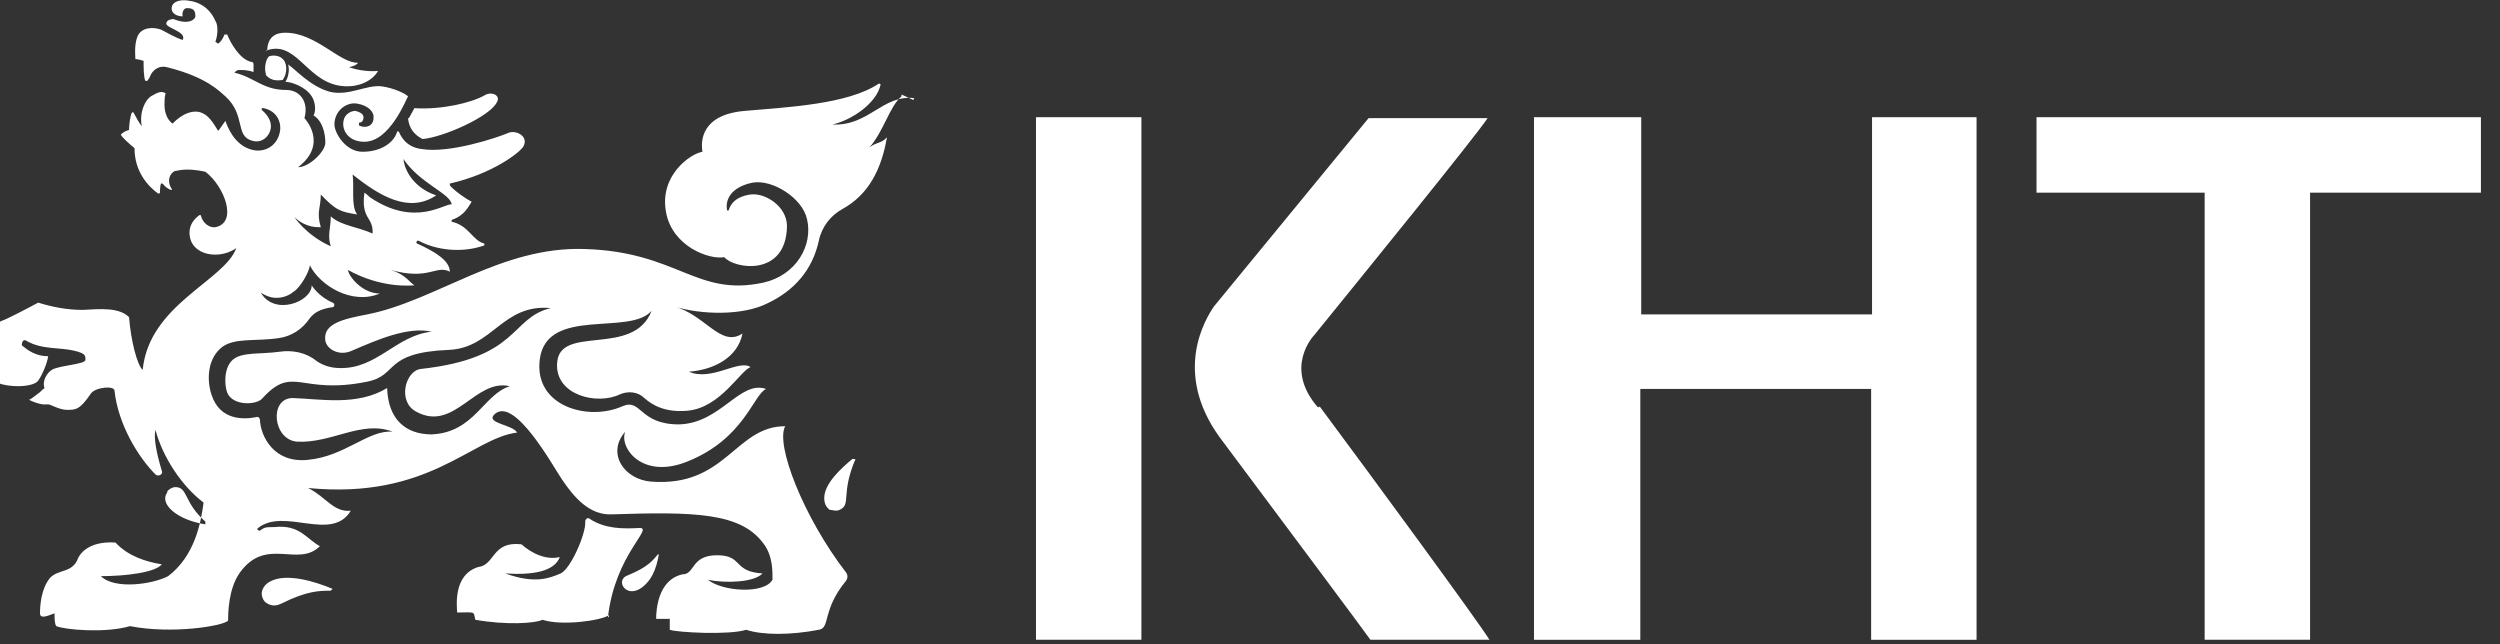 <?xml version="1.0" encoding="UTF-8"?>
<svg id="_图层_2" xmlns="http://www.w3.org/2000/svg" version="1.1" viewBox="0 0 275.1 70.9">
  <rect x="0" y="0" width="275.1" height="70.9" fill="#333333" stroke="none"/>
  <!-- Generator: Adobe Illustrator 29.3.0, SVG Export Plug-In . SVG Version: 2.1.0 Build 146)  -->
  <g id="_图层_1-2">
    <path d="M36.7,64.7l-.3.3c-1.2,0-2.6,0-5.4,1.4-.6.3-1.1.3-1.6,0-.4-.2-.6-.7-.6-1.1s.3-1,.9-1.3c1.8-1,5,0,6.9.8h0ZM29.4,5.7c0-1.8,1.1-2.1,2-2.1h0c3.4,0,6,3.4,8,3.3-.2.3-.6.4-1,.5,1.8.6,3.2.4,3.2.4-.6,1.1-2.3,2-4.4,1.6-3.6-.7-4.7-5.1-8-3.8h.2ZM45,13l.6-1.1c3,.2,6.3-.6,7.7-1.4.8-.5,1.8,0,1.4.7-.7,1.6-5.9,3.9-8.2,4.1-.8-.4-1.5-1.1-1.6-2.3h0ZM29.3,8.2c-.2-.3-.2-1.5.3-2,.6-.2,1.2,0,1.4.2.6.4.7,1.6.1,2.4-1.2.2-1.6-.3-1.9-.6h.1ZM67,67.7c-.9.6-5.2,1.2-7.3.5-.8.4-4,.6-7.4,0-.2-1,0-.8-2-.8,0-.6-.5-4.1,2.3-5,1.9-.2,1.5-2.9,4.8-2.5.2.2,2.1,1.9,4.2,1.4-.6,1.6-3,2-6,1.8,3.3,1.2,4.9.5,6.1,0,1.1-.5,2.8-4.4,2.7-5.7,0-.3.3-.5.5-.3,1.7,1.1,3.6,1.1,5.4,1s-2.6,2.8-3.4,9.8h.1ZM72.5,61c-.3,1.8-.9,2.9-1.8,3.6-1.8,1.4-3.1-.8-1.6-1.3,2.2-.9,2.7-1.6,3.3-2.3h0ZM94.1,50.6c-1.6,3.8-.4,4.9-1.7,5.5-.4.2-.8,0-1.1,0-.4-.3-.6-.7-.6-1.3,0-1.6,1.9-3.3,3.1-4.3.2,0,.4,0,.3.2h0ZM18.4,54.1c.2-.3.6-.5.9-.5,1.4,0,.9,1.7,3.3,3.8v.3c-3.2-.5-5.1-2.3-4.2-3.5h0ZM100.6,10.8c-3.5-.4-5,3.1-9,2.9,2.2-.5,4.9-2.4,5.3-4.4,0,0,0-.1-.2-.1-3.4,2.3-10.2,2.6-14.7,3-4.9.4-4.9,3.4-4.7,4.5-1.3.2-4.8,2.6-4,6.7.7,3.7,4.7,5.2,6.4,4.9,1.1,1.3,6.8,2.2,6.9-3.4,0-2.2-2.4-3.7-4-3.5-.7.1-2,.4-2.4,1.7,0,.1-.2.1-.2,0-.2-1.1.4-2.5,2.8-3,2.2-.4,5.5,1.7,6,4,.7,2.9-1.2,6.2-4.8,7-7.4,1.6-9.4-3.4-19.7-3.7-9.2-.3-16.3,5.7-23.9,7.2-2.6.5-4.9,1-4.6,2.9.2,1,1.6,1.7,2.9,1.1,2.8-1.2,6.2-2.7,8.8-2.1-3.9.4-6,4.1-10.1,4-1,0-1.9-.3-2.6-.8-1.1-.9-2.6-1.2-4-1-2.1.3-4.2,0-5.2.9s-.9,2.8-.6,3.6c.6,1.5,3.3,1.4,3.9.6,3.4-3.7,4.1-.3,11.5-1.8,3.5-.7,1.7-3.2,9-3.5,4.8-.2,5.9-5.1,11.2-4.6-4.5,1.1-3.4,5.5-14.3,6.7-1.7.2-2.6,3.6-.5,4.7,4.2,2.3,6.5-3.7,10.3-2.8-2.9.9-3.9,5.1-8.6,5.3-2.9,0-4.8-1.7-4.9-5.1-3.3,2-7.3,1.2-10.4,1.1-2.6,0-2.2,4.6.5,4.8,3.8.2,7.1-2.4,10.5-1.1-2.7-.2-5.2,2.7-9.3,3.1-3.7.4-5.2-2.5-5.3-4.4,0-.2-.2-.4-.4-.3-1.5.3-4,.3-4.9-2.4-.5-1.4-.6-3.8,1-5.2,1.4-1.2,3.8-.7,6.4-1.1,1.4-.2,2.6-1,3.4-2.2.5-.6,1.1-1,2.5-1.2.2,0,.3-.4,0-.5-1.6-.7-2.3-1.9-2.3-1.9,0,1.8-4.1,3.4-5.6.8.3.2.7.4,1.1.5.8.2,1.8,0,2.5-.6h0c.7-.4,1.7-2.1,1.8-2.9h0c1.1,2.2,4.6,4.4,7.7,3.1h0c-2,0-3.5-2-3.5-2.6,0,0,3.2,2,7.3,1.7h0c-.6-.4-1-1.2-2.6-1.7,4.2,1.2,5-.6,6.5.2h0c0-1.2-1.6-2.2-3.6-3.1h0c-.2-.1,0-.4.2-.3,1.8,1,4.7,1.4,7.2.5v-.2c-1.3-.3-1.7-2-3.6-2.4v-.2c1.5-.5,1.9-1.6,2.2-2h0c-.6-.3-1.9-1.2-2.4-1.8v-.2c4.8-1.1,7.8-3.5,8.1-4.1.6-1.1-.8-1.8-1.6-1.5-1.4.6-6.6,2.3-9.6,1.8h0c-1.7-.2-2.3-1.4-2.5-1.9,0,0-.2-.1-.2,0-.4,1.3-1.9,2.2-3.8,2.2s-3.1-2.1-3.1-3c0-1.5,1.3-2.5,2.5-2.3s1.9.9,1.8,1.6c0,.8-.8,1.2-1.6.8v-.3c.3,0,.5-.2.5-.6s-.5-.6-.9-.7c-.5,0-1.2.4-1.3,1.1-.2,1,.5,2.3,2.3,2.3,2.8,0,4.6-4.7,4.8-5-.3-.3-1.5-.9-2.9-1.1-1.7-.2-3.6,1.1-5.7.6-2.2-.6-3.8-2.5-4.6-3,.2.6,0,1.5-.3,1.9.6,0,2.2.5,2.9,1.6.4.6.5,1.6.2,2.1,1,.6,1.3,2,1.3,3s-1.8,2.7-3,2.7c3.4-2.6.7-5.4.7-5.4.5-1.8-.5-3.1-2-3.1-2.6,0-3.5-1.4-5.7-1.9,0,0,.2-.3.5-.3s1,0,1.5.2h.1v-.7c0-.2,0-.4-.3-.4-1.2-.3-2.2-2-2.6-3h-.3c-.3.8-.7,1-.7,1l-.3-.2c.3-.8.3-1.9,0-2.3-.7-1.6-2-2.1-2.8-2.2-.9-.2-1.9,0-2,.7-.1.7.6,1,1.2,1-.1-.4.1-1,.6-.9.8,0,.8.6.8.9s-.7,1-2.4.3c0,0-.8,0-.8.5s2.3.9,1.8,1.8c-.9-.3-1.9-.9-2.3-1.1-.4-.2-1.8-.5-2.5.4-.6.9-.4,2.5-.4,2.8,0,0,.3,0,.9.2,0,.7,0,1.8.2,2.2h.2c.1-.1.3-.4.4-.7.4-.7,1.1-1,1.8-.8,4.4,1.1,5.8,2.7,6.4,3.2,2.3,2.1,1,4.4,3,4.9,1.1.3,1.9-.6,2-1.4.1-.8-.4-1.5-1-2v-.2h.2c1.5.3,2,1.6,1.8,2.6-.3,1.6-1.7,2.3-3,2-2.1-.5-2.8-2.7-3-3.2-.3.4-.6.9-.8,1.1-.4-.6-1-1.9-2.2-2.1-1.5-.2-2.8,1.3-2.8,1.3,0,0-.9-.5-.9-2.1s.3-1.1,0-1.3c-.4-.2-.8,0-1.5.4-.6.4-1.3,1.7-1,3.3h0c-.3-.4-.7-1.1-.9-1.5,0-.1-.2,0-.2,0-.2.5-.3,1.4-.3,1.9-.4.1-.7.3-.9.5,0,.2,1,1.1,1.5,1.5h0c0,2.6,1.5,4.2,2.6,5,0,0,.2,0,.2-.1,0-.2,0-.6.1-1h.2c.2.3.6.6.9.7,0,0,.2,0,.1-.1-.6-.9-.2-1.8.4-2h.1c.8-.2,1.8-.2,3.2.1h0c2.1,1.6,3.6,5.6,1.1,6.1-.6.1-1.4-.4-1.6-1.3,0,0-.1-.1-.2,0-.8.6-1.2,1.4-1,2.4.2,1.1,1.2,1.8,2.4,1.9,1,.1,2-.2,2.7-.7-1.3,3.6-9.6,6.2-10.3,13.4h0c-.6-.5-1.3-3.2-1.5-5.8-1.1-1.1-3.2-.9-5.1-.8-1.7,0-3.3-.3-4.9-.8-.9.5-3.6,1.9-4,2-2,.8-1.5,3.6-1.2,4.1-.3.5-.2,1.7,0,2.2.6,1,4.2,1.2,5.1.4.4-.4,1.1-2,1.2-2.8-1.4,0-2.3-.7-2.9-1.2,0,0,0-.8.5-.5,1.7,1,3.7.7,5.3,1.1,1.2.3,1.2.5,1.2,1s-2.9.6-3.7,1.1c-.5.3-1.1,1.2-.8,2-.3.2-.5.5-.7.6-.3.2-.6.5-1,.7.4.2.9.4,1.5.5h.6c.3,0,1.2.6,2.1.6s1.4,0,2.6-1.8c.5-.7,2.6-.9,2.6-.3.4,3.7,2.6,7.3,4.5,9.2.3.3.9,0,.7-.4-.6-2-.9-3.6-.7-4.5.8,3,2.9,6.2,5.3,8-.3,2.3-1,5.9-3.9,8.1-1.7.9-5.9,1.5-7.4,0,2.7,0,6-.4,6.7-1.3-1.8-.3-3.7-.9-5.1-2.4-3.2-.2-4,1.5-4.1,1.7-.6,1.7-2.2,1.2-3.1,2.2-1,1.2-1.1,3.1-1.1,3.9s1.4,0,1.6,0c0,.5,0,1.2.2,1.4.9.4,5.4.8,8.1,0,4.6.9,10.2,0,10.8-.6,0-.7,0-3.5,1.3-5.3,2.9-4,6.4-.5,8.8-2.9-1.5-.8-2.2-2.4-5-2.1-.9,0-1.1,0-1.6.4-.2,0-.4-.2-.2-.3,2.9-2.3,8.1,1.6,10.2-1.9-1.9.2-2.7-1.5-4.7-2.5,13.3,1.3,18-5.5,23-6.1-.5-.9-3.5-1-2.5-2,2.2-2.1,6.5,5.8,7.4,7.1,1.4,2.1,3.1,4,5.5,3.9,9.1-.3,14.2-.2,16.7,3.2,1.1,1.4,1,3.3,1,4-.9,1.6-5.5,1.3-7.1,0,1.9.4,5.1.3,6-.7-3.3-.2-2.1-2-5-2s-2.4,2.1-3.8,2.1c-2.7.6-2.9,3.9-2.9,4.9h1.5c0,.5,0,.9,0,1.2.8.3,6.6.6,8.4,0,1.8.6,4.9.6,8,0,1.3-.2.3-2.1,3-5.4.2-.3.2-.6,0-.9-4.7-6.1-7.8-14.1-6.7-16.1-5.5,0-6.5,6.7-14.7,6.1-3-.2-5-3.1-2.9-5.5h0c-.7,1.7,1.8,5.3,6.8,3.3,6.3-2.5,7.3-7.4,8.7-8-2.9-1-5,3.8-9.6,3.9-4.4,0-4.1-2.9-6.2-2-3.8,1.7-9.8,0-9.1-5.2.8-5.8,9.9-2.5,12.3-5.3-2,5.2-10.2,1.4-10.4,5.8-.2,3.5,4.4,4.6,6.9,3.4.9-.4,2-.3,2.7.4.9.8,2.3,1.6,4.7,1.4,3.7-.3,5.9-4.5,7-4.8-1.3-.9-4.3,1.6-6.8.5,2.8-.2,5.4-1.6,5.9-4.2-2.4,1.6-4.1-2.1-7.6-3,3.2,1,7.7,1,10.3-.3,3-1.4,5-3.7,5.7-6.9.3-1.5,1.3-2.8,2.6-3.5,2.9-1.6,4.3-4.4,4.9-7.9h0c-.6.7-1.1.5-1.9,1.1,1.6-1.9,2.2-4.5,3.5-5.6v-.2h0l1.3.6ZM35.3,25c-.5-1.7,0-2.1,0-3.6,1.7,1.8,2.2,1.9,4,2.2-.7-.9-.3-3.1-.5-4.4,3,2.4,6.2,4.3,9.2,2.3-2.4-.8-3.5-2.7-3.6-4,1.8,2.7,5.2,3.8,5.3,5-.7-.2-4,2.6-9-.8-.3-.3-.6-.5-.6-.5-.4,3,1,2.6.9,4.5-1.5-.7-3.6-.9-4.6-1.9,0,1.3-.4,2.1,0,3.3-2.7-1.2-4-3.2-4-3.2,1.3,1.2,2.5,1.1,3,1.1h-.1ZM145.2,44.7c5.8,7.8,17.4,23.6,18.7,25.7h-13.1c-.4-.6-10.1-13.6-16.6-22.3-5.2-7.2-1.5-13.1-.6-14.4,6.5-7.9,16.6-20.2,17-20.7h13.1c-1.4,2.1-13.5,17-19.1,23.9h0s-3.4,3.5.4,7.9h.2ZM114,70.4h11.6V12.9h-11.6v57.5h0ZM217.6,12.9h-11.6v21.7h-25.4V12.9h-11.8v57.5h11.7v-27.6h25.4v27.6h11.6V12.9h0ZM224.1,12.9v8.3h18.5v49.2h11.6V21.2h18.8v-8.3h-49,.1Z" fill="#fff"/>
  </g>
</svg>